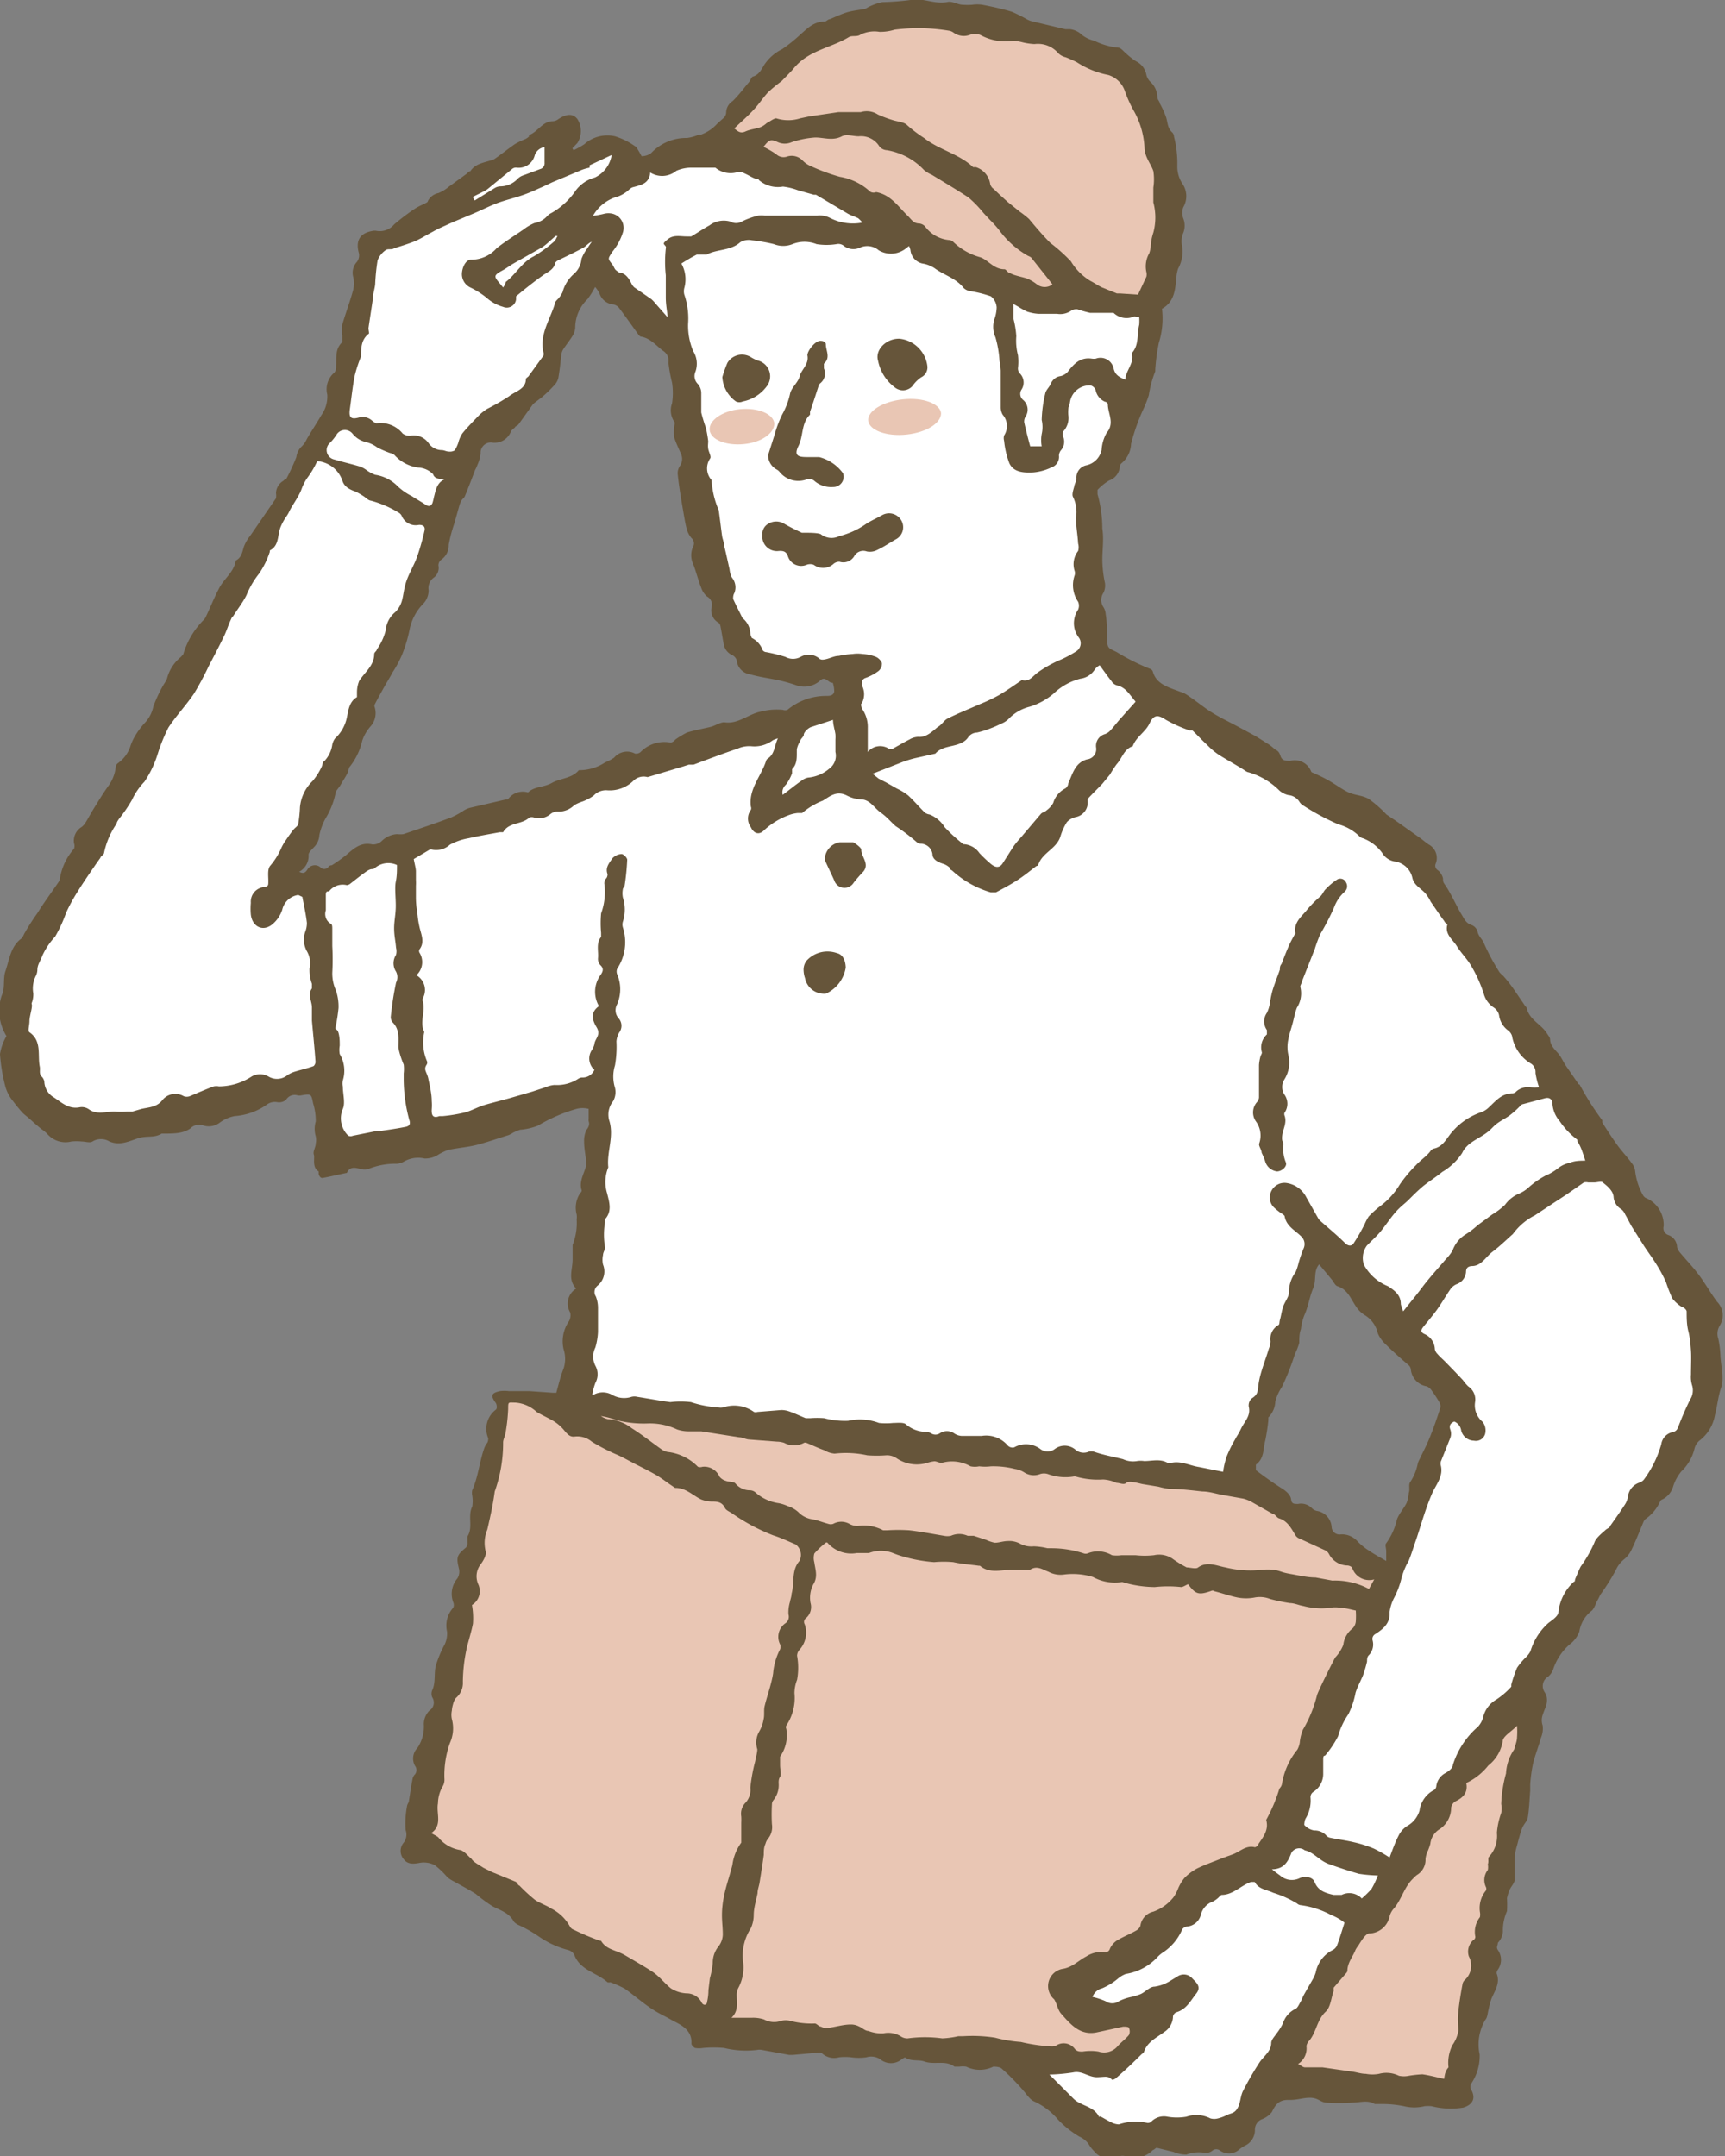 <svg xmlns="http://www.w3.org/2000/svg" viewBox="0 0 72 90"><rect x="0" y="0" width="72" height="90" fill="#808080" stroke="none"/><defs><style>.cls-1{fill:#66553a;}.cls-2{fill:#fff;}.cls-3{fill:#e9c6b4;}</style></defs><g id="レイヤー_2" data-name="レイヤー 2"><g id="レイヤー_1-2" data-name="レイヤー 1"><path class="cls-1" d="M71.81,56.59a4.18,4.18,0,0,0-.09-.71.64.64,0,0,1,.06-.54.81.81,0,0,0-.11-1c-.27-.36-.49-.76-.76-1.12s-.51-.6-.76-.9a.63.63,0,0,1-.15-.26.55.55,0,0,0-.35-.5.3.3,0,0,1-.21-.37A1.22,1.22,0,0,0,68.68,50a.32.32,0,0,1-.11-.12,2.67,2.67,0,0,1-.32-1,.65.65,0,0,0-.13-.31c-.18-.25-.39-.47-.57-.71s-.45-.65-.67-1a.32.32,0,0,1,0-.09,11.83,11.83,0,0,1-.95-1.5s-.06,0-.08-.07l-.49-.71c-.11-.16-.18-.34-.3-.49s-.35-.33-.36-.61c0-.08-.08-.17-.13-.25-.24-.39-.75-.57-.85-1.08,0,0-.07-.07-.09-.11l-.47-.69a5.45,5.45,0,0,0-.37-.47c-.07-.09-.18-.15-.23-.25a8.86,8.86,0,0,1-.61-1.14c-.05-.17-.24-.3-.28-.52a.41.41,0,0,0-.26-.27c-.24-.08-.31-.29-.42-.46s-.34-.66-.54-1-.22-.27-.22-.48a.61.61,0,0,0-.21-.34.22.22,0,0,1-.09-.29.64.64,0,0,0-.3-.79c-.12-.08-.22-.17-.33-.25l-1-.71L57.87,34a5,5,0,0,0-.74-.65c-.25-.15-.59-.15-.86-.28s-.56-.35-.85-.51-.32-.16-.48-.24-.19-.06-.22-.13a.73.73,0,0,0-.86-.43c-.21,0-.35,0-.42-.22s-.16-.2-.26-.29a2,2,0,0,0-.23-.18l-.54-.34-.76-.41-.44-.23a8.13,8.13,0,0,1-.71-.4c-.33-.22-.64-.48-1-.71a.94.94,0,0,0-.23-.1c-.46-.18-1-.3-1.15-.84a.19.19,0,0,0-.09-.11,9,9,0,0,1-1.42-.71c-.32-.16-.39-.14-.4-.51s0-.72-.06-1.08a.62.62,0,0,0-.09-.28.54.54,0,0,1,0-.61.7.7,0,0,0,.06-.4,5,5,0,0,1-.11-.95c0-.45.07-.88,0-1.33a5.31,5.31,0,0,0-.2-1.43c0-.06,0-.15,0-.18a2.22,2.22,0,0,1,.48-.39.67.67,0,0,0,.45-.57.2.2,0,0,1,.07-.15,1.11,1.11,0,0,0,.4-.81A8.49,8.49,0,0,1,47.76,17a5.1,5.1,0,0,0,.19-.5,4.58,4.58,0,0,1,.27-1s0,0,0-.08a8.23,8.23,0,0,1,.15-1.11,3.42,3.42,0,0,0,.13-1.42c.52-.29.55-.79.6-1.29a1.59,1.59,0,0,1,.07-.38,1.47,1.47,0,0,0,.16-1,.89.89,0,0,1,.06-.5.83.83,0,0,0,0-.6.65.65,0,0,1,0-.47.92.92,0,0,0-.05-1,1.31,1.31,0,0,1-.2-.72A4.48,4.48,0,0,0,49,5.7a.25.25,0,0,0-.08-.18c-.18-.16-.18-.38-.24-.6a3.56,3.56,0,0,0-.27-.6c0-.08-.1-.16-.1-.25A.91.91,0,0,0,48,3.4a.61.61,0,0,1-.15-.27.78.78,0,0,0-.43-.57A3.12,3.12,0,0,1,47,2.23c-.11-.09-.22-.24-.33-.24a2.93,2.93,0,0,1-1-.29,1.3,1.3,0,0,1-.6-.32.89.89,0,0,0-.4-.16l-.2,0L43.16.91a1,1,0,0,1-.29-.1,6.36,6.36,0,0,0-.64-.32C41.83.37,41.42.28,41,.2a1.48,1.48,0,0,0-.42,0,2.6,2.6,0,0,1-.39,0c-.21,0-.42-.15-.62-.12C39,.2,38.53-.11,38,0a11.09,11.09,0,0,1-1.17.09,2.35,2.35,0,0,0-.61.22.6.6,0,0,1-.11.06c-.25.05-.5.07-.74.14s-.49.19-.73.29c-.08,0-.15.1-.22.1-.46,0-.72.29-1,.53a6.53,6.53,0,0,1-.77.62,1.91,1.91,0,0,0-.74.64c-.12.19-.21.41-.46.5-.08,0-.12.15-.18.23-.23.27-.44.56-.69.8a.58.58,0,0,0-.27.49.36.36,0,0,1-.08.19l-.29.26a1.68,1.68,0,0,1-.68.46s-.06,0-.09,0a1.81,1.81,0,0,1-.49.14,2,2,0,0,0-1.51.64.69.69,0,0,1-.39.12s-.08-.15-.13-.23-.08-.16-.15-.19a2.92,2.92,0,0,0-.83-.41,1.44,1.44,0,0,0-1.28.33,3.25,3.25,0,0,1-.45.25l-.05-.08.21-.22a.94.94,0,0,0,0-1c-.18-.23-.44-.23-.79,0a.41.41,0,0,1-.23.09c-.44,0-.62.44-1,.58,0,0,0,0,0,.06a.71.71,0,0,1-.14.1,3.55,3.55,0,0,0-.44.21c-.29.2-.56.42-.85.62a.56.56,0,0,1-.18.07c-.31.1-.64.14-.84.45,0,0-.08,0-.12.08l-.77.56a1.68,1.68,0,0,1-.44.27.63.63,0,0,0-.44.33c0,.06-.11.09-.17.13a2.58,2.58,0,0,0-.37.19,9.05,9.05,0,0,0-.87.66.78.78,0,0,1-.77.26h-.07c-.58.08-.78.4-.63.94a.45.45,0,0,1-.08.36.67.67,0,0,0-.16.62,1.18,1.18,0,0,1,0,.56c-.13.48-.31.95-.45,1.43a1.83,1.83,0,0,0,0,.46c0,.09,0,.23,0,.28-.31.28-.24.64-.26,1a.39.39,0,0,1-.07.27.91.91,0,0,0-.3.92,1.33,1.33,0,0,1-.24.85c-.19.33-.4.64-.61,1a1,1,0,0,1-.2.3.74.74,0,0,0-.24.46,8.65,8.65,0,0,1-.43.93s-.07,0-.11.06a.62.62,0,0,0-.31.51.72.72,0,0,1,0,.22l-1.08,1.57a1.7,1.7,0,0,0-.26.45c-.07.23-.1.46-.34.58-.07.47-.47.74-.68,1.13s-.37.8-.56,1.2a.57.57,0,0,1-.08.13,3.36,3.36,0,0,0-.87,1.45s-.08.1-.13.14a1.7,1.7,0,0,0-.55.88,1.34,1.34,0,0,1-.13.23,6,6,0,0,0-.44.93,1.4,1.4,0,0,1-.36.69,3.19,3.19,0,0,0-.43.59,2.21,2.21,0,0,0-.18.42,1.41,1.41,0,0,1-.51.67.22.22,0,0,0-.09.17,1.65,1.65,0,0,1-.33.81c-.2.28-.38.58-.56.87s-.24.42-.37.63a.69.69,0,0,1-.16.18.67.67,0,0,0-.32.68.34.34,0,0,1,0,.23,2.46,2.46,0,0,0-.59,1.25.33.33,0,0,1-.07.16c-.29.43-.6.84-.87,1.28A9.06,9.06,0,0,0,1,39a.54.54,0,0,1-.11.18c-.46.34-.5.9-.67,1.38-.1.32,0,.69-.15,1a2,2,0,0,0,.2,1.69A2.17,2.17,0,0,0,0,44a7.23,7.23,0,0,0,.23,1.38,1.64,1.64,0,0,0,.31.58,6.12,6.12,0,0,0,.4.49c.09.09.19.16.28.24s.34.31.52.45a1.59,1.59,0,0,1,.24.2,1,1,0,0,0,1,.31,2.1,2.1,0,0,1,.43,0c.15,0,.34.07.45,0a.68.68,0,0,1,.71,0c.43.18.79,0,1.18-.13s.67,0,1-.2c0,0,.08,0,.12,0,.37,0,.77,0,1.07-.21a.51.51,0,0,1,.54-.13.76.76,0,0,0,.71-.13,1.53,1.53,0,0,1,.6-.26,2.65,2.65,0,0,0,1.32-.46.57.57,0,0,1,.47-.12.45.45,0,0,0,.36-.1.42.42,0,0,1,.5-.18s.07,0,.1,0c.46-.08.45-.07.53.33a2.48,2.48,0,0,1,.11.75,1.12,1.12,0,0,0,0,.63.71.71,0,0,1,0,.29c0,.16-.13.34-.08.47s-.09.53.2.7c0,0,0,.06,0,.09s.05.21.18.18c.33-.06.65-.14,1-.21l0,0c.13-.29.36-.21.59-.16a.51.51,0,0,0,.3,0,3,3,0,0,1,1.18-.22.7.7,0,0,0,.29-.08,1.19,1.19,0,0,1,.88-.14,1,1,0,0,0,.59-.17,2.17,2.17,0,0,1,.41-.19c.38-.08.78-.11,1.15-.2s.92-.28,1.37-.42a1.62,1.62,0,0,0,.18-.1,2.52,2.52,0,0,1,.29-.12,2.58,2.58,0,0,0,.74-.17,6.77,6.77,0,0,1,1.61-.7,1,1,0,0,1,.51,0s0,.26,0,.41a.34.34,0,0,0,0,.1c.05.15,0,.25-.1.38a1.08,1.08,0,0,0-.09.48c0,.3.07.59.09.88s-.34.73-.19,1.15c0,0,0,.07-.06.11a1.1,1.1,0,0,0-.15.9.67.67,0,0,1,0,.2,2.48,2.48,0,0,1-.17,1.07s0,.08,0,.12,0,.33,0,.49c0,.42-.21.84.15,1.21a.73.73,0,0,0-.25,1,.52.52,0,0,1-.05.36,1.48,1.48,0,0,0-.23,1.16,1.31,1.31,0,0,1,0,.83c-.12.29-.19.6-.3,1h-.13l-1-.07-.85,0a1.53,1.53,0,0,0-.37,0c-.37.08-.4.19-.18.49.05.07.07.25,0,.29a1,1,0,0,0-.31,1.19s0,.14-.05.2-.09.14-.12.22c-.2.57-.25,1.19-.5,1.75a.54.54,0,0,0,0,.22,1.39,1.39,0,0,1,0,.46c-.2.4.05.86-.2,1.25,0,0,0,.16,0,.24a.3.3,0,0,1-.06.22c-.39.32-.41.4-.29.9a.53.53,0,0,1-.07.39,1,1,0,0,0-.17,1,.28.28,0,0,1,0,.22,1.11,1.11,0,0,0-.26,1,1.06,1.06,0,0,1-.15.63,5,5,0,0,0-.31.76c-.1.34,0,.72-.16,1.06a.38.38,0,0,0,0,.29.4.4,0,0,1-.12.56.81.81,0,0,0-.23.56,1.58,1.58,0,0,1-.27,1,.63.63,0,0,0-.1.74.29.29,0,0,1,0,.36.35.35,0,0,0-.1.19c-.06.3-.1.6-.15.9,0,.08-.07.15-.08.23a3.86,3.86,0,0,0-.06,1,.56.56,0,0,1-.08.53.53.53,0,0,0,0,.69c.16.21.38.21.68.15a1,1,0,0,1,.62.1,3.62,3.62,0,0,1,.53.51,1.53,1.53,0,0,0,.27.17c.3.17.61.33.91.52a6.45,6.45,0,0,0,.69.51c.34.18.71.28.9.65a.6.6,0,0,0,.2.14,5.57,5.57,0,0,1,.83.47,3.83,3.83,0,0,0,1.23.57.41.41,0,0,1,.26.2c.24.65.94.74,1.39,1.15a.42.42,0,0,0,.12,0,4.41,4.41,0,0,1,.59.26c.37.26.71.56,1.08.81s.57.32.86.49.89.36.85,1c0,.06.09.15.15.18a1,1,0,0,0,.34,0,5,5,0,0,1,.87,0,3.89,3.89,0,0,0,1.4.08.47.47,0,0,1,.17,0l1.15.21h.15l1.12-.1a.22.22,0,0,1,.13.06.75.75,0,0,0,.68.14,2.24,2.24,0,0,1,.51,0,2.23,2.23,0,0,0,.63,0,.69.69,0,0,1,.58.08.7.7,0,0,0,.9,0s.12-.08.14-.07c.25.17.55.08.79.16.42.16.89-.07,1.27.22,0,0,.13,0,.2,0a1,1,0,0,1,.29,0,1.28,1.28,0,0,0,1.13,0c.07,0,.27,0,.36.09a8.87,8.87,0,0,1,.69.68c.08.08.15.17.23.26s.25.35.42.42a2.82,2.82,0,0,1,1,.76,4.09,4.09,0,0,0,.89.71.93.93,0,0,1,.4.33,1.28,1.28,0,0,0,.2.26.82.82,0,0,0,1,.25.58.58,0,0,1,.41,0,1.06,1.06,0,0,0,1.06-.28c.05,0,.12-.1.17-.09l.69.17a1.37,1.37,0,0,0,.54.11,1.47,1.47,0,0,1,.78-.07.43.43,0,0,0,.3-.09.25.25,0,0,1,.33,0,.65.65,0,0,0,.73,0,1.79,1.79,0,0,1,.28-.2.72.72,0,0,0,.44-.67.46.46,0,0,1,.28-.44.94.94,0,0,0,.43-.31c.15-.32.31-.51.69-.5s.62-.1.93-.09.41.18.62.2a8.52,8.52,0,0,0,1.13,0c.31,0,.62-.12.92.06.08,0,.21,0,.31,0a4.53,4.53,0,0,1,.91.09,1.79,1.79,0,0,0,.86,0,1.5,1.5,0,0,1,.29,0,3.25,3.25,0,0,0,1.32.06c.41-.12.54-.4.33-.76a.26.26,0,0,1,0-.23,2.06,2.06,0,0,0,.36-1.23A2,2,0,0,1,62,84.31c.09-.1.09-.28.13-.42a3.31,3.31,0,0,1,.12-.45c.14-.34.38-.66.22-1.06a.25.25,0,0,1,.05-.16.71.71,0,0,0,0-.82c-.08-.12,0-.19,0-.3a.77.77,0,0,0,.21-.46,2,2,0,0,1,.17-.86,4.73,4.73,0,0,0,0-.54,1.77,1.77,0,0,1,.12-.37c.06-.13.19-.26.2-.39,0-.3,0-.6,0-.9a2.17,2.17,0,0,1,.1-.54c.06-.23.12-.47.2-.69s.22-.31.25-.48c.06-.37.07-.74.1-1.12,0-.08,0-.18,0-.26a6.22,6.22,0,0,1,.12-.88c.09-.36.23-.71.33-1.07a1,1,0,0,0,.07-.51.66.66,0,0,1,0-.44c.09-.3.3-.58.09-.94a.46.46,0,0,1,.15-.67.7.7,0,0,0,.21-.33,2.37,2.37,0,0,1,.67-1,1.19,1.19,0,0,0,.41-.54,1.37,1.37,0,0,1,.49-.85c.13-.09.18-.3.27-.46s.08-.17.13-.25a9,9,0,0,0,.63-1,1.2,1.2,0,0,1,.35-.46,1.11,1.11,0,0,0,.31-.4c.19-.39.34-.79.51-1.19l.06-.08a1.8,1.8,0,0,0,.63-.76.16.16,0,0,1,.09-.07.87.87,0,0,0,.44-.52,1.86,1.86,0,0,1,.35-.65,1.93,1.93,0,0,0,.54-.92.65.65,0,0,1,.21-.36,1.7,1.7,0,0,0,.65-1.07c.1-.37.13-.77.26-1.15S71.83,57,71.81,56.59ZM34.47,29.05a2.51,2.51,0,0,0-1.6.58.28.28,0,0,1-.2,0,2.71,2.71,0,0,0-.94.08c-.51.11-.93.53-1.5.44-.17,0-.37.14-.56.19s-.68.14-1,.24a4.09,4.09,0,0,0-.48.29A.35.35,0,0,1,28,31a1.39,1.39,0,0,0-1.27.4.3.3,0,0,1-.22.06.71.71,0,0,0-.88.17,2.28,2.28,0,0,1-.38.2,1.93,1.93,0,0,1-1.09.32c-.29.35-.76.33-1.12.53s-.73.14-1,.4a.76.76,0,0,0-.84.29s0,0-.07,0l-1.51.35a.93.93,0,0,0-.27.12,3.63,3.63,0,0,1-.51.28c-.66.25-1.33.47-2,.7a1.17,1.17,0,0,1-.27,0,1,1,0,0,0-.64.29.52.52,0,0,1-.39.14c-.49-.11-.78.18-1.1.45a6.27,6.27,0,0,1-.59.42s-.12,0-.15.08a.22.22,0,0,1-.33,0,.36.36,0,0,0-.54.1c-.08.12-.16.19-.34.09a.75.75,0,0,0,.39-.71c0-.1.13-.21.21-.3a.77.77,0,0,0,.24-.52,2.54,2.54,0,0,1,.25-.68A3.33,3.33,0,0,0,14,33.14c0-.13.15-.25.22-.38s.19-.3.27-.46.05-.24.13-.32a2.72,2.72,0,0,0,.5-1.06,1.75,1.75,0,0,1,.33-.58.83.83,0,0,0,.19-.82.14.14,0,0,1,0-.11c.11-.22.23-.43.35-.65s.28-.47.4-.7a4.56,4.56,0,0,0,.4-.75,5.92,5.92,0,0,0,.3-1,2.12,2.12,0,0,1,.57-1.1.81.81,0,0,0,.23-.57.54.54,0,0,1,.22-.53.51.51,0,0,0,.19-.51.3.3,0,0,1,.11-.23.73.73,0,0,0,.32-.63,6,6,0,0,1,.23-.88c.08-.27.15-.54.23-.81a.93.93,0,0,1,.1-.2s.09-.08.11-.13c.15-.36.29-.73.43-1.1a1.47,1.47,0,0,0,.1-.22,1.57,1.57,0,0,0,.13-.47.43.43,0,0,1,.45-.46.73.73,0,0,0,.82-.47.58.58,0,0,1,.16-.15c0-.05.11-.08.15-.13l.58-.81a.58.58,0,0,1,.14-.13c.11-.09.23-.17.33-.26a4.93,4.93,0,0,0,.4-.39.74.74,0,0,0,.21-.33c.06-.32.09-.64.13-1a.58.58,0,0,1,.08-.22c.13-.2.28-.38.4-.58a.75.75,0,0,0,.1-.32,1.65,1.65,0,0,1,.51-1.19,3.53,3.53,0,0,0,.32-.51,1.35,1.35,0,0,1,.18.26.67.67,0,0,0,.59.47.42.42,0,0,1,.25.17c.27.36.53.73.79,1.09a.23.23,0,0,0,.09.08c.4.06.64.37.93.59a.49.49,0,0,1,.23.5,6.32,6.32,0,0,0,.15.83,2.82,2.82,0,0,1,0,.87.85.85,0,0,0,.09.76c.05.05,0,.15,0,.22a2.12,2.12,0,0,0,0,.44c.08.24.19.47.29.7a.51.51,0,0,1-.05.49.54.54,0,0,0-.09.37c.05.48.13.95.21,1.42.05.28.09.56.16.83a1,1,0,0,0,.2.39.29.29,0,0,1,.07.36.86.86,0,0,0,0,.72c.13.33.21.68.34,1a.82.82,0,0,0,.24.36.39.39,0,0,1,.19.46A.59.59,0,0,0,30,26a.27.27,0,0,1,.07.13c.05.25.09.51.14.77a.61.61,0,0,0,.36.45.37.37,0,0,1,.18.21.65.65,0,0,0,.56.59c.38.11.77.16,1.16.24a6.41,6.41,0,0,1,.75.21,1,1,0,0,0,1-.18c.24-.24.35.11.54.08a1.19,1.19,0,0,1,.06.37C34.78,29.05,34.62,29.05,34.47,29.05ZM60.13,58.73c-.13.41-.27.82-.43,1.22s-.29.63-.44.95a1,1,0,0,0-.08.18,2.16,2.16,0,0,1-.32.79c-.08.11,0,.3-.06.45a1.43,1.43,0,0,1-.09.42c-.12.24-.31.44-.4.68a2.75,2.75,0,0,1-.45,1c-.06.06,0,.22,0,.33v.41c-.3-.17-.53-.3-.75-.45a2.6,2.6,0,0,1-.45-.37.87.87,0,0,0-.69-.29.33.33,0,0,1-.39-.32.73.73,0,0,0-.62-.66.44.44,0,0,1-.19-.1.63.63,0,0,0-.59-.19c-.17,0-.27,0-.29-.19s-.22-.36-.42-.48c-.36-.23-.71-.48-1.05-.74,0,0,0-.19,0-.23.36-.26.3-.68.39-1a8.1,8.1,0,0,0,.13-.86s0-.09,0-.11a1,1,0,0,0,.29-.67,2.1,2.1,0,0,1,.28-.61,10.83,10.83,0,0,0,.54-1.37,2.58,2.58,0,0,0,.18-.46c0-.19,0-.39.07-.58a2.26,2.26,0,0,1,.14-.57c.17-.37.22-.78.37-1.13s0-.71.25-1l.54.65c.07.09.13.23.22.26.43.13.56.53.78.85a1.17,1.17,0,0,0,.35.35,1.19,1.19,0,0,1,.56.77,1.31,1.31,0,0,0,.31.44c.31.31.64.6,1,.91a.29.29,0,0,1,.07.18.79.79,0,0,0,.66.68.45.45,0,0,1,.21.18,5.14,5.14,0,0,1,.32.49A.39.39,0,0,1,60.13,58.73Z"/><path class="cls-2" d="M17.38,40.71a.74.74,0,0,0,.13-.94.15.15,0,0,1,0-.14c.23-.3.07-.62,0-.93s-.07-.44-.1-.65a3.66,3.66,0,0,1-.05-.57c0-.17,0-.33,0-.5a2.08,2.08,0,0,0,0-.25c0-.12,0-.24,0-.36s-.06-.33-.09-.51l.66-.39a.18.18,0,0,1,.12,0,.85.85,0,0,0,.73-.21,2.55,2.55,0,0,1,.79-.27c.43-.1.86-.17,1.29-.25,0,0,.12,0,.14,0,.24-.43.78-.31,1.09-.61a.29.29,0,0,1,.21,0,.74.74,0,0,0,.68-.15.45.45,0,0,1,.29-.1.93.93,0,0,0,.7-.27,1.75,1.75,0,0,1,.34-.15,1.92,1.92,0,0,0,.47-.25.7.7,0,0,1,.56-.22,1.41,1.41,0,0,0,1.09-.39.61.61,0,0,1,.6-.16h0L28.5,32l.25-.08c.07,0,.14,0,.2,0,.61-.23,1.22-.46,1.84-.67a1.19,1.19,0,0,1,.56-.1,1.28,1.28,0,0,0,.91-.25,1.94,1.94,0,0,1,.21-.08c-.15.31-.13.66-.43.85a.16.16,0,0,0-.06.08c-.2.64-.74,1.18-.64,1.92a.17.17,0,0,1,0,.14.6.6,0,0,0,0,.72c.12.27.35.34.55.13A3.08,3.08,0,0,1,33,34a1.5,1.5,0,0,1,.29-.06c.07,0,.16,0,.19,0a3,3,0,0,1,.87-.52c.29-.18.57-.43,1-.21a1.43,1.43,0,0,0,.58.16c.38,0,.56.36.83.55s.42.39.63.57a8,8,0,0,1,.87.66.29.29,0,0,0,.18.07.5.5,0,0,1,.48.43c0,.24.25.35.48.42a.76.76,0,0,1,.25.16s0,.08.08.1a4.09,4.09,0,0,0,1.62.92c.07,0,.16,0,.22,0,.32-.17.64-.34.94-.54s.5-.37.75-.56c0,0,.07,0,.08-.06.17-.5.76-.66.92-1.17a2.5,2.5,0,0,1,.27-.6.72.72,0,0,1,.36-.21.62.62,0,0,0,.51-.67s0-.08,0-.09c.2-.22.41-.42.61-.63l.32-.39a4.55,4.55,0,0,1,.28-.43c.23-.25.3-.63.67-.75h0c.14-.39.53-.59.7-.95s.34-.38.67-.16a5.6,5.6,0,0,0,1,.45s.1,0,.12,0c.21.2.41.42.63.62a2.88,2.88,0,0,0,.46.39c.33.21.68.4,1,.6.09.05.17.13.26.14a3,3,0,0,1,1.28.76.87.87,0,0,0,.37.19.61.61,0,0,1,.48.3.49.49,0,0,0,.17.15,10,10,0,0,0,1.44.77,2,2,0,0,1,.89.51.27.27,0,0,0,.13.07,1.75,1.75,0,0,1,.87.7.75.75,0,0,0,.45.27.88.88,0,0,1,.75.68c.07.34.41.46.59.71s.13.23.21.34.35.52.54.77c0,.05.13.11.12.14-.11.41.23.62.4.9s.45.55.62.86a5.63,5.63,0,0,1,.5,1.12,1,1,0,0,0,.42.58.52.52,0,0,1,.22.32.94.94,0,0,0,.37.63.46.46,0,0,1,.17.23,1.67,1.67,0,0,0,.81,1.17.43.43,0,0,1,.17.38,3.28,3.28,0,0,0,.15.6,2.12,2.12,0,0,1-.37,0,.73.73,0,0,0-.58.17.22.22,0,0,1-.15.08c-.46,0-.7.31-1,.59a.91.91,0,0,1-.29.19,2.76,2.76,0,0,0-1.23.82c-.23.25-.38.64-.79.71a.28.28,0,0,0-.13.11c-.17.22-.42.38-.59.57a5.73,5.73,0,0,0-.68.81,3.17,3.17,0,0,1-.81.9,4.06,4.06,0,0,0-.49.44,2,2,0,0,0-.17.32,7.9,7.9,0,0,1-.46.8c-.08.12-.21.13-.35,0-.31-.31-.66-.6-1-.9a1.14,1.14,0,0,1-.11-.11l-.52-.92a1.1,1.1,0,0,0-.85-.59.61.61,0,0,0-.61.35.58.58,0,0,0,.11.67,2.81,2.81,0,0,0,.31.25s.13.07.14.12c.07.42.44.59.7.85a.44.44,0,0,1,.08.52,5.84,5.84,0,0,0-.2.59,2.29,2.29,0,0,1-.12.37,1.4,1.4,0,0,0-.28.85c0,.19-.17.38-.24.59s-.08.35-.13.53,0,.21-.1.26a.67.67,0,0,0-.3.66.87.87,0,0,1-.07.31c-.13.44-.31.87-.4,1.31s0,.57-.32.77a.4.4,0,0,0-.12.33c.1.39-.17.62-.31.91s-.18.31-.26.47a5.19,5.19,0,0,0-.35.71,3.55,3.55,0,0,0-.15.64l-1-.2c-.41-.06-.79-.29-1.22-.16h-.07c-.32-.2-.66-.09-1-.09a1,1,0,0,0-.3,0,1,1,0,0,1-.59-.08c-.4-.1-.81-.17-1.21-.31a.45.45,0,0,0-.22,0,.53.53,0,0,1-.57-.1.69.69,0,0,0-.86,0,.5.5,0,0,1-.57,0,1,1,0,0,0-1.11-.08.28.28,0,0,1-.26-.07,1.18,1.18,0,0,0-1.09-.41c-.28,0-.56,0-.85,0a.61.61,0,0,1-.31-.11.53.53,0,0,0-.59,0,.33.33,0,0,1-.37,0,.51.51,0,0,0-.21-.06,1.28,1.28,0,0,1-.82-.3c-.1-.11-.37-.07-.56-.07a2.81,2.81,0,0,1-.58,0,2.26,2.26,0,0,0-1.29-.09,3.36,3.36,0,0,1-1-.11,3.75,3.75,0,0,0-.58,0c-.06,0-.13,0-.19,0-.23-.09-.45-.2-.68-.28a1,1,0,0,0-.34-.06l-1,.08a.23.23,0,0,1-.14,0,1.42,1.42,0,0,0-1.28-.19.56.56,0,0,1-.22,0,4.43,4.43,0,0,1-1.13-.22,3.51,3.51,0,0,0-.86,0c-.46-.06-.92-.15-1.38-.22a.49.49,0,0,0-.24,0,1,1,0,0,1-.82-.09.79.79,0,0,0-.76,0l-.06,0a2.72,2.72,0,0,1,.13-.49.74.74,0,0,0,0-.72.85.85,0,0,1,0-.76,2.76,2.76,0,0,0,.11-.65c0-.32,0-.64,0-1a1.32,1.32,0,0,0-.09-.48.34.34,0,0,1,.07-.45.76.76,0,0,0,.23-.88.92.92,0,0,1,0-.4c0-.12.11-.25.08-.35a3.11,3.11,0,0,1,0-1s0-.11,0-.14c.31-.34.18-.72.09-1.09a1.6,1.6,0,0,1,.05-1.08.08.08,0,0,0,0,0c-.07-.64.24-1.26.05-1.92a.89.89,0,0,1,.15-.84.77.77,0,0,0,.08-.56,1.58,1.58,0,0,1,0-.94,4.49,4.49,0,0,0,.06-1,.89.89,0,0,1,.11-.36.47.47,0,0,0,0-.58.51.51,0,0,1-.08-.61,1.59,1.59,0,0,0,0-1.25.32.32,0,0,1,0-.23A2,2,0,0,0,26,38.72a.43.43,0,0,1,0-.25,1.64,1.64,0,0,0,0-1,.9.9,0,0,1,0-.36c0-.05.07-.08.07-.13a9.81,9.81,0,0,0,.11-1.09c0-.08-.15-.24-.24-.24a.57.57,0,0,0-.38.18c-.12.19-.31.38-.2.66,0,0,0,.12-.06.18s-.09.18-.07.25a2.61,2.61,0,0,1-.14,1.21,4.39,4.39,0,0,0,0,.81c0,.06,0,.13,0,.17-.22.27-.1.59-.13.89a.38.38,0,0,0,.1.29c.16.15.1.28,0,.42A1.19,1.19,0,0,0,25,42c-.35.25-.3.55-.1.88s-.07.47-.09.71a.8.8,0,0,1-.11.25.63.63,0,0,0,.11.82.53.53,0,0,1-.48.32.3.3,0,0,0-.19.05,1.63,1.63,0,0,1-1,.26,1.26,1.26,0,0,0-.38.1l-.55.18-.93.27c-.32.09-.65.17-1,.27s-.58.25-.88.33a6.64,6.64,0,0,1-.91.15c-.05,0-.11,0-.15,0-.29.11-.33-.06-.32-.28a2.08,2.08,0,0,0,0-.35c0-.31-.08-.62-.14-.92s-.22-.38-.07-.6a.17.17,0,0,0,0-.17,2,2,0,0,1-.1-1.19s0,0,0,0c-.21-.41.06-.85-.06-1.27a.22.22,0,0,1,0-.14A.71.71,0,0,0,17.38,40.71Z"/><path class="cls-3" d="M34.48,64.39s0,0,.05,0a1.31,1.31,0,0,0,1.23.44h.32c.06,0,.14,0,.19,0a1.38,1.38,0,0,1,1,0,3.81,3.81,0,0,0,.44.15,6.38,6.38,0,0,0,1.28.23,4.28,4.28,0,0,1,.8,0c.35.08.71.1,1.06.15h.05c.41.34.88.17,1.33.17.09,0,.18,0,.27,0s.37,0,.49,0c.3-.2.54,0,.77.08a1.07,1.07,0,0,0,.63.12,2.88,2.88,0,0,1,1.23.1,1.9,1.9,0,0,0,1.22.21,0,0,0,0,1,0,0,4.82,4.82,0,0,0,1.36.21,5.07,5.07,0,0,1,1.1,0c.08,0,.19-.08.29-.12.31.42.44.46.94.29,0,0,.1-.05.14,0,.33.08.65.2,1,.27a1.94,1.94,0,0,0,.68,0,1.17,1.17,0,0,1,.67.06,8,8,0,0,0,.82.17c.19,0,.37.09.56.12a2.9,2.9,0,0,0,1.1.08,1.18,1.18,0,0,1,.46,0c.21,0,.42.07.63.11a3.42,3.42,0,0,1,0,.46.46.46,0,0,1-.15.3,1,1,0,0,0-.37.67,1.63,1.63,0,0,1-.33.52c-.07.1-.75,1.47-.77,1.59a5.33,5.33,0,0,1-.59,1.44,1.94,1.94,0,0,0-.13.54.91.91,0,0,1-.1.29,3,3,0,0,0-.64,1.42.35.35,0,0,1-.05.13s0,0-.06.08a6.76,6.76,0,0,1-.55,1.3c.12.42-.13.72-.32,1,0,.06-.12.15-.16.14-.37-.09-.62.19-.92.3l-.39.14c-.37.15-.75.28-1.1.45a2.21,2.21,0,0,0-.52.39,1.82,1.82,0,0,0-.26.43,1.72,1.72,0,0,1-.2.38,1.89,1.89,0,0,1-.84.6.7.7,0,0,0-.54.59.38.38,0,0,1-.18.2c-.26.15-.55.26-.81.42a.83.83,0,0,0-.28.33.21.21,0,0,1-.26.15,1.13,1.13,0,0,0-.73.18c-.33.17-.58.46-1,.52A.73.73,0,0,0,44,83.46c.12.19.15.45.3.61.4.45.8.93,1.52.76l1.06-.23c.08,0,.22,0,.24.05a.35.35,0,0,1,0,.3c-.15.18-.35.32-.5.5a.74.74,0,0,1-.77.19,2.1,2.1,0,0,0-.66,0c-.14,0-.22,0-.32-.1a.58.58,0,0,0-.82-.13.78.78,0,0,1-.31,0l-.07,0a7.11,7.11,0,0,1-1.06-.17,5.8,5.8,0,0,1-1.08-.18A6.18,6.18,0,0,0,40.2,85c-.07,0-.13,0-.2,0a3.85,3.85,0,0,1-.67.09,5.34,5.34,0,0,0-1.44,0,.48.48,0,0,1-.3-.09,1,1,0,0,0-.72-.12,1.5,1.5,0,0,1-.62-.1c-.14,0-.27-.14-.4-.19a.71.71,0,0,0-.34-.08c-.33,0-.65.11-1,.15a.45.45,0,0,1-.24-.06c-.1,0-.19-.15-.28-.13a3.53,3.53,0,0,1-1-.11.75.75,0,0,0-.39,0,.88.88,0,0,1-.71-.06,1.44,1.44,0,0,0-.5-.07h-.86c.3-.28.22-.61.22-.93a.63.63,0,0,1,.08-.34,1.81,1.81,0,0,0,.18-1.12,2.1,2.1,0,0,1,.33-1.35,1.34,1.34,0,0,0,.12-.54c0-.31.1-.61.16-.92,0-.16.07-.32.09-.48.06-.37.12-.75.17-1.12,0-.16,0-.31.07-.46a.57.57,0,0,1,.11-.22.76.76,0,0,0,.16-.6,7.49,7.49,0,0,1,0-.82.28.28,0,0,1,.06-.18,1,1,0,0,0,.22-.72c0-.08,0-.17.06-.26s0-.32,0-.48,0-.27,0-.36a1.55,1.55,0,0,0,.26-1.16.16.16,0,0,1,0-.14,2.06,2.06,0,0,0,.34-1.35,1.59,1.59,0,0,1,.11-.56,2.8,2.8,0,0,0,0-1,.37.37,0,0,1,.1-.25,1.07,1.07,0,0,0,.22-1.06.2.2,0,0,1,.06-.27.61.61,0,0,0,.18-.63,1.22,1.22,0,0,1,.11-.76c.21-.33.09-.62.05-.93a.67.67,0,0,1,0-.37A3.51,3.51,0,0,1,34.48,64.39Z"/><path class="cls-3" d="M19.7,67a.68.68,0,0,0,.26-.87.82.82,0,0,1,.08-.8c.13-.16.28-.43.23-.58a1.45,1.45,0,0,1,.07-.9c.12-.52.23-1,.31-1.59A6,6,0,0,0,21,60.21c0-.12.08-.25.1-.39a7.46,7.46,0,0,0,.11-1c0-.32,0-.27.29-.27a1.45,1.45,0,0,1,.9.39c.23.14.49.25.72.39a1.75,1.75,0,0,1,.43.38c.12.14.23.28.42.26a.94.94,0,0,1,.73.21,8,8,0,0,0,1.09.56c.22.1.43.22.64.33s.6.3.9.47.5.34.76.51c0,0,.07.06.1.06.44,0,.72.31,1.07.48a1.27,1.27,0,0,0,.43.09c.23,0,.44,0,.57.27.05.1.19.15.29.22a8.14,8.14,0,0,0,1.72.92c.32.1.63.25.94.38a.55.55,0,0,1,.16.69c-.35.4-.2.91-.33,1.37,0,.11-.05.23-.07.35a1.51,1.51,0,0,0-.06.51.33.33,0,0,1-.14.38.69.69,0,0,0-.21.87.31.31,0,0,1,0,.21,2.63,2.63,0,0,0-.29,1c-.07.46-.24.9-.35,1.35-.05.18,0,.39-.05.58a1.5,1.5,0,0,1-.18.5.91.91,0,0,0-.08.74c0,.15-.06.34-.09.51a7,7,0,0,0-.2,1.09.81.81,0,0,1-.19.62.66.66,0,0,0-.19.59,2.6,2.6,0,0,1,0,.26c0,.17,0,.34,0,.51s0,.26,0,.32a2,2,0,0,0-.37.93c-.13.53-.32,1-.4,1.59s0,.88,0,1.32a.84.84,0,0,1-.18.49,1.09,1.09,0,0,0-.24.69,3.6,3.6,0,0,1-.12.64l-.06.49a2.16,2.16,0,0,1-.06.51c0,.11-.15.17-.23,0a.7.7,0,0,0-.63-.37A1.34,1.34,0,0,1,28,83c-.26-.21-.47-.49-.75-.68s-.77-.47-1.16-.7-.77-.22-1-.6C25,81,25,81,25,81a9.91,9.91,0,0,1-1.06-.45.26.26,0,0,1-.14-.11,1.84,1.84,0,0,0-.79-.77c-.21-.14-.48-.22-.69-.37a7.1,7.1,0,0,1-.64-.59c-.06,0-.09-.13-.16-.16l-1-.41-.34-.17c-.12-.08-.25-.15-.37-.24s-.11-.13-.18-.18-.25-.28-.41-.32a1.47,1.47,0,0,1-.89-.49c-.06-.09-.19-.13-.33-.22.48-.33.2-.82.28-1.24a1.47,1.47,0,0,1,.18-.68.56.56,0,0,0,.09-.36,4,4,0,0,1,.23-1.48,1.49,1.49,0,0,0,.08-1,.85.85,0,0,1,0-.35,1.28,1.28,0,0,1,.05-.27.69.69,0,0,1,.12-.26.81.81,0,0,0,.29-.67,6.82,6.82,0,0,1,.18-1.49c.08-.31.18-.63.24-.94A3.16,3.16,0,0,0,19.7,67Z"/><path class="cls-2" d="M28.44,11c.21-.13.42-.26.64-.37,0,0,.11,0,.17,0s.18,0,.24,0c.44-.24,1-.15,1.41-.52a.69.69,0,0,1,.48-.08,7.08,7.08,0,0,1,.92.16,1.05,1.05,0,0,0,.78,0,1.35,1.35,0,0,1,1,0,2.63,2.63,0,0,0,.84,0,.36.36,0,0,1,.27.05.66.66,0,0,0,.7.1.74.74,0,0,1,.79.11,1,1,0,0,0,1.12-.07l.14-.11a.82.82,0,0,1,.06.16.64.64,0,0,0,.56.58,1.32,1.32,0,0,1,.44.18c.39.29.9.42,1.22.83a.5.5,0,0,0,.26.13,4.93,4.93,0,0,1,.88.22.65.65,0,0,1,.24.46,1.54,1.54,0,0,1-.1.51,1.06,1.06,0,0,0,.05.74,4.52,4.52,0,0,1,.17,1,2.6,2.6,0,0,1,.05.39l0,1.54a.61.61,0,0,0,.08.3.72.72,0,0,1,.06.87.41.41,0,0,0,0,.22,3.68,3.68,0,0,0,.22.94c.18.38.6.4,1,.38a2.17,2.17,0,0,0,.76-.21.46.46,0,0,0,.31-.49.37.37,0,0,1,.08-.22.54.54,0,0,0,.1-.56.26.26,0,0,1,0-.23.83.83,0,0,0,.21-.69A1.65,1.65,0,0,1,44.6,17a.83.83,0,0,0,.06-.21.82.82,0,0,1,.86-.7.31.31,0,0,1,.21.19.67.67,0,0,0,.39.49c.05,0,.12.06.12.1,0,.4.3.79-.05,1.2a1.64,1.64,0,0,0-.21.71.83.83,0,0,1-.62.64.52.52,0,0,0-.43.55c0,.11-.07.21-.09.32s-.12.35-.05.46a1.43,1.43,0,0,1,.12.86c0,.36.07.72.09,1.08A.57.57,0,0,1,45,23a.9.9,0,0,0-.15.82.31.31,0,0,1,0,.21A1.23,1.23,0,0,0,45,25.12a.42.42,0,0,1,0,.33,1,1,0,0,0-.14.83,1.11,1.11,0,0,0,.15.31.4.4,0,0,1-.09.6,4.77,4.77,0,0,1-.63.34,4.94,4.94,0,0,0-1,.56c-.21.17-.34.38-.64.3l0,0c-.31.21-.62.43-.94.62a7.33,7.33,0,0,1-.8.38c-.45.2-.91.38-1.35.6-.15.07-.24.25-.39.34s-.46.47-.84.43a.75.75,0,0,0-.37.11c-.24.12-.47.26-.71.39a.17.17,0,0,1-.14,0,.67.67,0,0,0-.89.13c0-.39,0-.7,0-1a1.33,1.33,0,0,0-.25-.82c0-.06-.07-.17,0-.21a.79.79,0,0,0,0-.76c0-.15,0-.22.13-.29a2.07,2.07,0,0,0,.57-.3.4.4,0,0,0,.14-.33.48.48,0,0,0-.25-.26A1.83,1.83,0,0,0,36,27.3a1.39,1.39,0,0,0-.41,0,3.68,3.68,0,0,0-.58.08c-.19,0-.36.1-.55.14s-.18,0-.23,0a.68.68,0,0,0-.81-.1.66.66,0,0,1-.64,0,6.85,6.85,0,0,0-.81-.2c-.05,0-.13-.05-.14-.09a.92.92,0,0,0-.45-.5s-.06-.12-.06-.18a.87.87,0,0,0-.33-.65h0c-.13-.27-.27-.53-.39-.8,0-.06,0-.16.05-.24a.64.64,0,0,0-.1-.65,1,1,0,0,1-.1-.35c-.08-.35-.15-.69-.23-1,0-.13-.06-.25-.08-.38-.05-.36-.09-.72-.14-1.08v0a3.69,3.69,0,0,1-.3-1.26,0,0,0,0,1,0,0,.73.73,0,0,1-.06-.9c.06-.08-.06-.27-.08-.41s0-.21,0-.32a5,5,0,0,0-.1-.56,6.55,6.55,0,0,1-.19-.63c0-.26,0-.53,0-.8A.58.58,0,0,0,29.1,16a.46.46,0,0,1-.07-.49,1,1,0,0,0-.1-.86,2.76,2.76,0,0,1-.21-1.12,3.08,3.08,0,0,0-.16-1.24.57.57,0,0,1,0-.26A1.35,1.35,0,0,0,28.44,11Z"/><path class="cls-2" d="M12.62,37.44c.07.38.15.73.19,1.08a1,1,0,0,1-.07.38,1,1,0,0,0,.06.79,1,1,0,0,1,.12.73,1.69,1.69,0,0,0,.1.65c0,.07,0,.16,0,.19-.19.26,0,.53,0,.8,0,.12,0,.24,0,.36s0,.13,0,.19c.05.57.11,1.14.15,1.72,0,.06-.05.17-.1.18-.25.09-.52.15-.78.23a1.11,1.11,0,0,0-.29.14.69.69,0,0,1-.79.06.7.7,0,0,0-.71,0,2.52,2.52,0,0,1-1.36.41.57.57,0,0,0-.22,0c-.35.13-.69.28-1,.41a.36.36,0,0,1-.25,0,.69.69,0,0,0-.89.16c-.23.3-.56.3-.87.37l-.38.11-.22,0a3.2,3.2,0,0,1-.53,0c-.36,0-.74.15-1.08-.1a.52.52,0,0,0-.36-.08c-.46.1-.76-.19-1.09-.41a.79.79,0,0,1-.4-.67.44.44,0,0,0-.09-.18c-.15-.13-.07-.29-.1-.43-.1-.49.1-1.07-.43-1.44-.08-.05,0-.29,0-.45s.06-.36.09-.54,0-.15,0-.22a1,1,0,0,0,.07-.41,1.17,1.17,0,0,1,.12-.76.59.59,0,0,0,.05-.22c0-.23.14-.39.2-.58a3,3,0,0,1,.54-.81,5.78,5.78,0,0,0,.46-1,7.5,7.5,0,0,1,.48-.88c.26-.42.54-.82.82-1.23l.13-.18c0-.06.14-.13.15-.19a3.33,3.33,0,0,1,.53-1.24c0-.06.06-.14.1-.2a6.12,6.12,0,0,0,.54-.79,2.78,2.78,0,0,1,.52-.76,4.36,4.36,0,0,0,.55-1.15,7.16,7.16,0,0,1,.45-1.11c.32-.49.74-.93,1.07-1.42a12.47,12.47,0,0,0,.61-1.14c.21-.4.42-.8.62-1.21.1-.2.17-.41.25-.61l.09-.2.07-.08c.18-.29.41-.58.55-.87a3.64,3.64,0,0,1,.52-.89,3.51,3.51,0,0,0,.45-.91s0,0,0-.06c.41-.21.31-.65.46-1s.26-.42.36-.64.39-.6.51-.93a2,2,0,0,1,.28-.52,3.68,3.68,0,0,0,.37-.64,1.21,1.21,0,0,1,1.05.81c.08.27.32.38.57.47a3.14,3.14,0,0,1,.31.18c.1.06.2.18.31.19a4.43,4.43,0,0,1,1.16.5.3.3,0,0,1,.13.14.63.63,0,0,0,.72.37c.21,0,.27.1.22.28a9.65,9.65,0,0,1-.3,1.05c-.12.34-.32.66-.44,1s-.12.58-.2.86a1.09,1.09,0,0,1-.27.45,1.1,1.1,0,0,0-.4.76,2.39,2.39,0,0,1-.37.8c0,.06-.11.12-.11.19,0,.49-.4.76-.63,1.13a1.26,1.26,0,0,0-.09.49c0,.06,0,.17,0,.18-.33.19-.36.57-.42.84a1.62,1.62,0,0,1-.5.89.71.71,0,0,0-.11.25,1.25,1.25,0,0,1-.34.7c-.06,0-.07.17-.11.24a2.61,2.61,0,0,1-.37.58,1.74,1.74,0,0,0-.53,1.1,5.23,5.23,0,0,1-.07.68c0,.09-.12.16-.19.24s-.22.29-.32.44a2.07,2.07,0,0,0-.19.32,2.93,2.93,0,0,1-.48.77c-.11.15-.07.41-.07.62s0,.22-.18.26a.61.61,0,0,0-.55.66,2.67,2.67,0,0,0,0,.49c.06.5.49.72.88.42a1.34,1.34,0,0,0,.43-.62.8.8,0,0,1,.67-.62Z"/><path class="cls-2" d="M58,77.54a5.75,5.75,0,0,0-.65-.37,5,5,0,0,0-.85-.27c-.33-.08-.68-.12-1-.19a.29.29,0,0,1-.16-.11.67.67,0,0,0-.49-.19.71.71,0,0,1-.41-.23s0-.19.07-.29a1.44,1.44,0,0,0,.19-.86.26.26,0,0,1,.12-.23.89.89,0,0,0,.41-.78c0-.2,0-.4,0-.59s.07-.11.1-.17a4.24,4.24,0,0,0,.52-.78,3,3,0,0,1,.43-.92,3.4,3.4,0,0,0,.3-.9c.08-.25.21-.48.31-.72a5.54,5.54,0,0,0,.17-.58c0-.09,0-.2.08-.27a.65.65,0,0,0,.15-.62.23.23,0,0,1,.12-.26c.32-.21.62-.44.59-.91a1.81,1.81,0,0,1,.19-.6,3.63,3.63,0,0,0,.29-.75,3,3,0,0,1,.32-.8c.12-.29.21-.61.32-.91.21-.64.39-1.29.66-1.91.16-.36.47-.7.36-1.15a.35.35,0,0,1,0-.17l.4-1a.5.5,0,0,0,0-.32c-.07-.18,0-.28.16-.35a.48.48,0,0,1,.29.38.56.56,0,0,0,.53.42A.4.4,0,0,0,62,59.8a.58.58,0,0,0-.12-.45.89.89,0,0,1-.31-.83.66.66,0,0,0-.29-.65,1.88,1.88,0,0,1-.22-.26l-.37-.39-.39-.4c-.1-.1-.21-.19-.3-.3a.37.37,0,0,1-.11-.2.71.71,0,0,0-.43-.63c-.15-.07-.17-.15-.06-.29s.4-.48.58-.73.37-.58.57-.87a.63.63,0,0,1,.24-.19.59.59,0,0,0,.4-.5c0-.16.06-.25.25-.26.39,0,.58-.39.86-.6s.57-.49.85-.74l0,0a2.56,2.56,0,0,1,.92-.78l.74-.49.58-.38.72-.5a.37.37,0,0,1,.18,0l.25,0c.12,0,.3-.06.36,0s.43.3.45.6a.64.64,0,0,0,.31.51.52.52,0,0,1,.17.22c.1.17.19.36.29.53l.48.76c.18.28.38.54.55.82a5.72,5.72,0,0,1,.39.73,6.66,6.66,0,0,0,.26.67,1.51,1.51,0,0,0,.42.37c.06,0,.17.1.18.17,0,.27,0,.55.07.83s.09.54.11.81,0,.68,0,1a1.19,1.19,0,0,0,.05.46.71.71,0,0,1-.09.59c-.17.35-.33.71-.47,1.08-.05.14-.09.23-.24.27a.6.6,0,0,0-.49.51,4.55,4.55,0,0,1-.73,1.48.44.44,0,0,1-.21.13.7.7,0,0,0-.45.57.83.83,0,0,1-.13.34c-.2.31-.41.6-.62.9,0,.06-.13.1-.19.16s-.4.32-.46.52a5.26,5.26,0,0,1-.57,1c-.08.15-.14.31-.21.47s0,.14-.08.17a2,2,0,0,0-.64,1.25c0,.18-.25.34-.42.47a2.55,2.55,0,0,0-.75,1.18,1,1,0,0,1-.2.26,2.83,2.83,0,0,0-.36.43,5.78,5.78,0,0,0-.24.7s0,.08,0,.09a3.22,3.22,0,0,1-.63.54,1.15,1.15,0,0,0-.55.76,1,1,0,0,1-.21.37,3.48,3.48,0,0,0-1.05,1.6c0,.13-.18.26-.3.33a.72.72,0,0,0-.39.55c0,.06-.05.15-.11.17a1.14,1.14,0,0,0-.59.85,1.08,1.08,0,0,1-.51.64,1,1,0,0,0-.37.42C58.23,76.91,58.13,77.2,58,77.54Z"/><path class="cls-3" d="M47.5,12.3l-.74-.05-.14,0L46,12c-.17-.08-.32-.19-.48-.27a2.38,2.38,0,0,1-.82-.82,7.13,7.13,0,0,0-.86-.77c-.31-.31-.59-.64-.89-1a3.86,3.86,0,0,0-.38-.3l-.51-.41c-.2-.18-.39-.35-.58-.54a.35.35,0,0,1-.15-.21.87.87,0,0,0-.59-.7s-.1,0-.12,0c-.59-.56-1.42-.72-2.05-1.22a5.61,5.61,0,0,1-.7-.53c-.13-.14-.41-.15-.62-.22a5.05,5.05,0,0,1-.61-.23.85.85,0,0,0-.71-.1s-.12,0-.18,0l-.37,0H35l-1.22.18-.38.08a1.64,1.64,0,0,1-1,0c-.1,0-.26.13-.4.2a.9.9,0,0,1-.26.17c-.2.07-.43.09-.63.18s-.31,0-.46-.13c.27-.26.55-.5.8-.77s.39-.5.61-.74a6.22,6.22,0,0,1,.56-.46L33,3c.08-.08.15-.18.24-.27.6-.64,1.48-.75,2.19-1.18.13-.08.34,0,.48-.1a1.3,1.3,0,0,1,.8-.12,2,2,0,0,0,.63-.09,7.77,7.77,0,0,1,2.31.05.48.48,0,0,1,.16.08.73.73,0,0,0,.66.09.63.63,0,0,1,.45,0,2.17,2.17,0,0,0,1.39.24,2.53,2.53,0,0,1,.38.07,2.63,2.63,0,0,0,.49.07,1.12,1.12,0,0,1,1,.39.66.66,0,0,0,.3.16,4.84,4.84,0,0,1,.47.21,3.69,3.69,0,0,0,1.31.53,1.06,1.06,0,0,1,.68.64,5.56,5.56,0,0,0,.34.78,3.48,3.48,0,0,1,.49,1.59c0,.41.26.68.37,1a2.27,2.27,0,0,1,0,.69c0,.21,0,.42,0,.62a2.45,2.45,0,0,1,0,1.26,2.13,2.13,0,0,0-.11.58,1.27,1.27,0,0,1-.06.28,1.1,1.1,0,0,0-.12.79.43.43,0,0,1,0,.19Z"/><path class="cls-3" d="M25.08,59.11a3.45,3.45,0,0,1,.65.17,4.53,4.53,0,0,0,1.32.14,2.66,2.66,0,0,1,1.21.25,1.46,1.46,0,0,0,.48.08l.53,0,1.59.25c.13,0,.26.08.4.09l1.17.09a1,1,0,0,1,.3.05.87.87,0,0,0,.83,0,.13.13,0,0,1,.1,0c.25.1.49.22.75.31a.94.94,0,0,0,.43.14,4.14,4.14,0,0,1,1.36.07,5.23,5.23,0,0,0,.79,0,.7.7,0,0,1,.43.12,1.5,1.5,0,0,0,1.3.19A1.43,1.43,0,0,1,39,61c.11,0,.24.09.33.06a1.56,1.56,0,0,1,1.18.15.87.87,0,0,0,.36,0,2,2,0,0,0,.49,0,3.63,3.63,0,0,1,1,.11,1,1,0,0,1,.4.15.73.73,0,0,0,.66.06.54.54,0,0,1,.31,0,2.12,2.12,0,0,0,1.06.11.25.25,0,0,1,.12,0,3.3,3.3,0,0,0,1.13.12,1.49,1.49,0,0,1,.56.14c.14,0,.31.1.41,0s.45,0,.67.05l.67.11a3.29,3.29,0,0,0,.43.09c.47,0,.94.06,1.41.11.27,0,.54.09.81.14l.9.16a1.51,1.51,0,0,1,.33.13l.9.51c.09,0,.16.15.25.18.36.11.51.41.68.69a.34.34,0,0,0,.19.16l1.07.49a.36.36,0,0,1,.15.15.89.89,0,0,0,.77.48c.07,0,.18.05.2.1a.75.75,0,0,0,.92.48l-.22.4a3,3,0,0,0-1.53-.35l-.7-.13c-.35,0-.71-.09-1.06-.15s-.41-.12-.62-.16a2.3,2.3,0,0,0-.64,0,4.35,4.35,0,0,1-1.44-.11c-.35-.06-.76-.27-1.14,0-.09.08-.34,0-.48,0a4.6,4.6,0,0,1-.6-.37,1,1,0,0,0-.76-.14,3.43,3.43,0,0,1-.78,0h-.58a1.33,1.33,0,0,1-.4,0,1.14,1.14,0,0,0-1-.08.25.25,0,0,1-.19,0,4.32,4.32,0,0,0-1.34-.21c-.05,0-.11,0-.16,0a2.8,2.8,0,0,0-.57-.08,1,1,0,0,1-.59-.12.94.94,0,0,0-.5-.1c-.18,0-.36.07-.54.07a1.69,1.69,0,0,1-.36-.12l-.52-.17c-.08,0-.18,0-.25,0a.86.86,0,0,0-.7,0,.73.73,0,0,1-.29,0c-.48-.08-1-.18-1.45-.23a6.91,6.91,0,0,0-.91,0c-.06,0-.14,0-.18,0a1.71,1.71,0,0,0-1.06-.18.7.7,0,0,1-.35-.09.69.69,0,0,0-.67,0,.31.31,0,0,1-.21,0c-.23-.06-.44-.15-.67-.19a1,1,0,0,1-.58-.3,1.18,1.18,0,0,0-.44-.25,1.6,1.6,0,0,0-.37-.12,1.85,1.85,0,0,1-1-.47.38.38,0,0,0-.21-.07.78.78,0,0,1-.6-.28c-.07-.09-.27-.06-.39-.11a.53.53,0,0,1-.28-.18.69.69,0,0,0-.71-.41.3.3,0,0,1-.19,0,2.07,2.07,0,0,0-1.27-.62.68.68,0,0,1-.25-.11c-.41-.29-.81-.61-1.24-.88a1.81,1.81,0,0,0-1-.38.81.81,0,0,1-.26-.11Z"/><path class="cls-2" d="M24.61,7V6.9l.92-.43a1.25,1.25,0,0,1-.7.94,1.49,1.49,0,0,0-.79.53A3.06,3.06,0,0,1,23,8.9a.48.48,0,0,0-.16.12.9.9,0,0,1-.53.29,2,2,0,0,0-.46.27c-.38.26-.76.5-1.12.78a1.41,1.41,0,0,1-1.07.48c-.21,0-.36.29-.38.57a.62.62,0,0,0,.35.59,3.4,3.4,0,0,1,.68.43,1.74,1.74,0,0,0,.69.38.39.39,0,0,0,.54-.31c0-.05,0-.11,0-.13.36-.3.72-.59,1.1-.86.21-.16.48-.24.54-.55,0,0,.06-.07.11-.09.35-.17.71-.34,1.06-.53.11-.06.2-.19.35-.25-.06.09-.12.17-.17.26a1.64,1.64,0,0,0-.26.46.93.93,0,0,1-.31.62,1.53,1.53,0,0,0-.48.77,1.26,1.26,0,0,1-.19.28s-.09.08-.11.13c-.19.69-.67,1.32-.5,2.09a.2.2,0,0,1,0,.15l-.63.87s-.1.07-.1.1c0,.43-.44.51-.7.72a9.18,9.18,0,0,1-.92.53,2.1,2.1,0,0,0-.33.26c-.24.25-.48.49-.7.76a1.25,1.25,0,0,0-.17.39,1.57,1.57,0,0,1-.15.32.39.39,0,0,1-.25.05c-.1,0-.19-.06-.29-.06a.68.68,0,0,1-.55-.29.76.76,0,0,0-.77-.31.49.49,0,0,1-.31-.09,1.19,1.19,0,0,0-1.09-.43c-.05,0-.14-.07-.2-.12a.58.58,0,0,0-.54-.12c-.33.09-.42,0-.38-.33.07-.48.12-1,.21-1.43a5.61,5.61,0,0,1,.26-.79v0c0-.34,0-.69.31-.94.05,0,0-.16,0-.24.06-.42.13-.85.19-1.27,0-.18.07-.37.09-.56a8.47,8.47,0,0,1,.1-1,.93.93,0,0,1,.34-.43c.09-.07.25,0,.36-.08.29-.09.58-.18.86-.29a4.59,4.59,0,0,0,.49-.26l.46-.25.64-.29.79-.33c.34-.14.67-.31,1-.44s.76-.23,1.13-.36.56-.23.84-.35l.38-.18,1.12-.47A1.87,1.87,0,0,1,24.61,7Z"/><path class="cls-2" d="M56.12,80.26c-.11.34-.2.65-.31.94a.39.39,0,0,1-.18.2,1.32,1.32,0,0,0-.71.93,1.3,1.3,0,0,1-.13.3l-.23.4-.13.23c-.06.11-.1.23-.16.33s-.11.23-.2.27a1,1,0,0,0-.52.6,2.39,2.39,0,0,1-.27.43c-.08.12-.21.25-.22.38,0,.36-.3.55-.48.81a13.13,13.13,0,0,0-.7,1.21c-.11.22-.1.5-.23.72s-.28.2-.44.28a1.66,1.66,0,0,1-.37.14.58.58,0,0,1-.32,0,1.28,1.28,0,0,0-1-.07,2.33,2.33,0,0,1-.79,0,.74.74,0,0,0-.65.18.22.22,0,0,1-.19.08,2.19,2.19,0,0,0-1.19.06.74.74,0,0,1-.34-.1c-.13-.06-.24-.13-.37-.2s-.09,0-.11,0c-.21-.47-.77-.46-1.08-.78l-1-1a7.43,7.43,0,0,0,1-.09c.37-.08.64.21,1,.2s.44-.07.62.11a.27.27,0,0,0,.16-.07c.36-.31.71-.64,1.07-1,0,0,.09-.06.1-.1.14-.42.53-.59.85-.83a.79.79,0,0,0,.36-.65A.24.24,0,0,1,49.1,84c.42-.12.6-.49.83-.78s0-.46-.16-.63a.47.47,0,0,0-.6-.1l-.36.22a1.64,1.64,0,0,1-.62.22c-.2,0-.38.22-.58.31a2.52,2.52,0,0,1-.39.12,2.13,2.13,0,0,0-.52.18.48.48,0,0,1-.55,0,3,3,0,0,0-.55-.18A.57.57,0,0,1,46,83a2.61,2.61,0,0,0,.68-.42,1.09,1.09,0,0,1,.31-.18,2.28,2.28,0,0,0,1.29-.67,1.37,1.37,0,0,1,.22-.2,2.19,2.19,0,0,0,.85-1,.29.29,0,0,1,.2-.11.65.65,0,0,0,.57-.48.78.78,0,0,1,.5-.56,1,1,0,0,0,.24-.17s.09-.1.13-.11c.48,0,.81-.4,1.23-.54,0,0,.14,0,.15,0,.17.31.5.32.77.45a4.36,4.36,0,0,1,1,.45.26.26,0,0,0,.16.07,3.66,3.66,0,0,1,1.26.41A2.14,2.14,0,0,1,56.12,80.26Z"/><path class="cls-3" d="M60.28,86.78c-.33-.07-.62-.15-.91-.19a5,5,0,0,0-.56.06,1,1,0,0,1-.42,0,1.19,1.19,0,0,0-.83-.08,1.48,1.48,0,0,1-.55,0c-.21,0-.42-.08-.63-.1L55.2,86.3c-.25,0-.49,0-.73,0-.09,0-.16-.08-.29-.14a.77.77,0,0,0,.35-.75.44.44,0,0,1,.13-.24c.29-.36.31-.86.68-1.2.2-.19.22-.57.33-.87a.35.35,0,0,1,0-.13l.48-.56s.09-.09.09-.14c0-.34.23-.59.34-.88a1.13,1.13,0,0,1,.12-.18,3.78,3.78,0,0,1,.22-.33c.06-.07.14-.16.22-.17a.89.89,0,0,0,.86-.71.77.77,0,0,1,.16-.31c.34-.38.44-.91.82-1.27a1.14,1.14,0,0,1,.16-.15.74.74,0,0,0,.36-.67,1,1,0,0,1,.08-.3,2.19,2.19,0,0,0,.12-.33.82.82,0,0,1,.4-.62,1.08,1.08,0,0,0,.47-.89.39.39,0,0,1,.17-.26c.34-.16.54-.38.46-.77a2.55,2.55,0,0,0,.92-.73,1.63,1.63,0,0,0,.6-1c0-.22.35-.4.6-.66a3.23,3.23,0,0,1,0,.48c0,.17-.08.34-.12.51,0,0,0,0,0,0a1.92,1.92,0,0,0-.34,1,5.51,5.51,0,0,0-.2,1.28.93.93,0,0,1,0,.37,3.17,3.17,0,0,0-.18.83,1.28,1.28,0,0,1-.33,1c-.06.06,0,.2-.05.31a.64.64,0,0,1,0,.24.68.68,0,0,0-.08.71.17.17,0,0,1,0,.15,1.15,1.15,0,0,0-.25.89.54.54,0,0,1,0,.22,1,1,0,0,0-.19.82s0,.1-.09.14a.64.64,0,0,0-.18.68.81.81,0,0,1-.19,1,.33.33,0,0,0-.08.18c-.07.37-.13.74-.17,1.12s0,.54,0,.8a1.39,1.39,0,0,1-.24.59,1.63,1.63,0,0,0-.17.94C60.33,86.44,60.3,86.6,60.28,86.78Z"/><path class="cls-2" d="M36.42,32.3l1.25-.49a4.48,4.48,0,0,1,.52-.16l.85-.19,0,0c.29-.33.74-.27,1.09-.45a.65.65,0,0,0,.28-.23.46.46,0,0,1,.37-.2,3.82,3.82,0,0,0,.6-.19c.14-.05.28-.12.41-.18a1,1,0,0,0,.29-.18,1.84,1.84,0,0,1,.9-.53,2.77,2.77,0,0,0,1-.55,2.5,2.5,0,0,1,1.12-.62.83.83,0,0,0,.6-.39.63.63,0,0,1,.2-.17c.17.23.32.45.49.66a.4.4,0,0,0,.23.18c.37.08.52.38.78.68l-.67.75c-.14.16-.26.32-.4.47a.55.55,0,0,1-.23.14.51.51,0,0,0-.35.55.43.43,0,0,1-.38.5c-.49.14-.59.57-.78,1,0,.08-.07.19-.14.22a1,1,0,0,0-.49.6,1,1,0,0,1-.28.31c-.06.06-.17.08-.23.14l-.73.86c-.14.17-.3.33-.42.51s-.3.47-.45.7-.34.16-.52,0a6,6,0,0,1-.45-.43.85.85,0,0,0-.67-.37h0a6.57,6.57,0,0,1-.78-.71A1.31,1.31,0,0,0,38.8,34a.44.44,0,0,1-.2-.08c-.24-.24-.46-.5-.7-.72a2.35,2.35,0,0,0-.46-.28L37,32.67l-.33-.17Z"/><path class="cls-2" d="M66.17,48.45c-.2,0-.43,0-.65.09a1.17,1.17,0,0,0-.48.22,2.26,2.26,0,0,1-.54.32,3.5,3.5,0,0,0-.72.51,1.41,1.41,0,0,1-.34.22,1.39,1.39,0,0,0-.62.48,2.84,2.84,0,0,1-.54.41l-.61.45a3.35,3.35,0,0,1-.53.4,1.3,1.3,0,0,0-.51.65,1.82,1.82,0,0,1-.27.35c-.34.4-.7.79-1,1.19s-.51.64-.79,1a1.76,1.76,0,0,1-.1-.3c0-.37-.24-.56-.54-.75a2,2,0,0,1-1-.89.88.88,0,0,1,.12-.8c.19-.2.41-.39.59-.61s.39-.54.61-.79.37-.34.55-.52.37-.37.57-.54.56-.4.83-.62a2.51,2.51,0,0,0,.83-.79c.17-.37.54-.53.87-.74s.37-.32.56-.47.4-.24.58-.38a3.59,3.59,0,0,0,.36-.32c.05-.05.1-.12.17-.13l.9-.24c.24-.07.33.08.33.25a1.23,1.23,0,0,0,.3.7,3.15,3.15,0,0,0,.73.77.07.07,0,0,1,0,.06C66,47.88,66.07,48.15,66.17,48.45Z"/><path class="cls-2" d="M16.57,36.11c0,.23,0,.46-.05.7s0,.65,0,1-.07.63-.07.94.06.54.08.81a.6.6,0,0,1,0,.3.64.64,0,0,0,0,.7.5.5,0,0,1,0,.46,13.71,13.71,0,0,0-.22,1.43.34.34,0,0,0,.08.23c.31.31.23.69.24,1.07a3.68,3.68,0,0,0,.22.69,1.53,1.53,0,0,1,0,.37c0,.09,0,.18,0,.27a6.58,6.58,0,0,0,.23,1.66c.07.19,0,.27-.15.3-.35.07-.7.12-1.05.17h-.15l-1,.2a.24.24,0,0,1-.19,0,1,1,0,0,1-.23-1.12c.11-.25,0-.62,0-.93a.58.58,0,0,1,0-.26A1.36,1.36,0,0,0,14.18,44a1,1,0,0,1,0-.35c0-.17,0-.35-.05-.53S14,43,14,42.91a7.55,7.55,0,0,0,.13-.83,2.08,2.08,0,0,0-.11-.74,1.72,1.72,0,0,1-.15-.74,10.17,10.17,0,0,0,0-1.1c0-.22,0-.44,0-.66s0-.25-.1-.3A.48.48,0,0,1,13.6,38c0-.21,0-.43,0-.64s.1-.12.15-.17l0,0a.72.72,0,0,1,.73-.24.28.28,0,0,0,.14-.06c.22-.17.44-.35.67-.51s.25-.06.34-.13A.86.86,0,0,1,16.57,36.11Z"/><path class="cls-2" d="M36,9.29a2.09,2.09,0,0,1-1.35-.19.92.92,0,0,0-.53-.1L32.48,9l-.57,0a1.09,1.09,0,0,0-.26,0,3.15,3.15,0,0,0-.69.25.47.47,0,0,1-.47,0,1,1,0,0,0-.88.16c-.26.14-.5.31-.76.46-.05,0-.13,0-.19,0-.27,0-.55-.08-.79.12s-.17.17-.08.3a.15.15,0,0,1,0,.09,5.15,5.15,0,0,0,0,1.11c0,.31,0,.61,0,.92s.05.53.08.84l-.51-.58a1.45,1.45,0,0,0-.17-.18L26.48,12a.49.49,0,0,1-.13-.18c-.11-.21-.24-.42-.52-.45,0,0-.1-.07-.14-.11s-.08-.15-.13-.22c-.21-.26-.18-.24,0-.53A2.45,2.45,0,0,0,26,9.7a.61.61,0,0,0-.44-.78.75.75,0,0,0-.33,0,3.7,3.7,0,0,1-.48.09,1.71,1.71,0,0,1,1.05-.81A1.44,1.44,0,0,0,26.16,8c.09-.07.17-.17.28-.19.33-.09.66-.15.7-.61a.93.93,0,0,0,1.09-.07A1.56,1.56,0,0,1,28.85,7L29.66,7c.07,0,.16,0,.2,0a1,1,0,0,0,.94.18.48.48,0,0,1,.28.06c.14.06.26.14.4.2s.16,0,.2.08a1.22,1.22,0,0,0,1,.27,2.67,2.67,0,0,1,.62.15l.67.19.09,0,1.33.79c.14.08.29.12.43.19A2.23,2.23,0,0,1,36,9.29Z"/><path class="cls-3" d="M31.87,6.13c.24-.31.3-.33.61-.19a.7.7,0,0,0,.55,0,3.88,3.88,0,0,1,1-.2c.36,0,.73.15,1.11-.05.19-.1.47,0,.7,0a.9.9,0,0,1,.87.43.44.44,0,0,0,.31.15,2.75,2.75,0,0,1,1.55.83,1.38,1.38,0,0,0,.33.2c.51.31,1,.6,1.52.94a4.86,4.86,0,0,1,.63.65l.28.3a4.72,4.72,0,0,1,.37.41,3.8,3.8,0,0,0,1.21,1.08.54.54,0,0,1,.13.07l.89,1.12a.53.53,0,0,1-.65,0,1.83,1.83,0,0,0-.38-.23c-.16-.06-.33-.09-.49-.14a1.09,1.09,0,0,1-.27-.11c-.08,0-.15-.16-.22-.15-.44,0-.68-.39-1-.5a2.61,2.61,0,0,1-1.15-.66.28.28,0,0,0-.16-.06,1.4,1.4,0,0,1-1-.57.39.39,0,0,0-.24-.12c-.24,0-.33-.17-.47-.31-.4-.38-.71-.89-1.33-1A.27.27,0,0,1,36.32,8a2.45,2.45,0,0,0-1.27-.62,8.32,8.32,0,0,1-1.24-.46,1,1,0,0,1-.3-.21.63.63,0,0,0-.64-.18.45.45,0,0,1-.48-.1A4.22,4.22,0,0,0,31.87,6.13Z"/><path class="cls-2" d="M47.55,13.23a2.12,2.12,0,0,1,0,.33c-.1.4,0,.85-.31,1.18.12.42-.25.71-.27,1.11-.24-.1-.43-.19-.49-.48a.56.56,0,0,0-.74-.4.59.59,0,0,1-.17,0c-.48-.07-.75.22-1,.55a.58.58,0,0,1-.3.18.51.51,0,0,0-.41.32c-.06.14-.2.26-.23.4a5.29,5.29,0,0,0-.15,1.11,1.32,1.32,0,0,1,0,.59,1.43,1.43,0,0,0,0,.51H43c-.09-.33-.17-.64-.25-1a.39.39,0,0,1,.05-.23.53.53,0,0,0-.09-.7.33.33,0,0,1-.07-.44.54.54,0,0,0-.09-.69.31.31,0,0,1-.06-.21,2.33,2.33,0,0,0,0-.53,2.41,2.41,0,0,1-.07-.8,3.83,3.83,0,0,0-.12-.73c0-.18,0-.36,0-.61.24.13.41.25.58.32a1.87,1.87,0,0,0,.46.09c.26,0,.52,0,.78,0a.81.81,0,0,0,.59-.13.39.39,0,0,1,.26-.06,5.26,5.26,0,0,0,.53.15c.24,0,.49,0,.73,0s.21,0,.25,0a.78.78,0,0,0,.86.15Z"/><path class="cls-2" d="M18.58,20c-.34.13-.39.45-.47.76a2.1,2.1,0,0,1-.06.24c-.07.15-.17.15-.3.06s-.38-.23-.56-.35a2.48,2.48,0,0,1-.58-.4,1.65,1.65,0,0,0-.95-.49,1.59,1.59,0,0,1-.34-.18,1.12,1.12,0,0,0-.28-.16c-.36-.11-.73-.19-1.09-.3a.4.4,0,0,1-.17-.7,2.06,2.06,0,0,0,.29-.37.41.41,0,0,1,.65,0,1,1,0,0,0,.5.33,1.35,1.35,0,0,1,.53.24,4.23,4.23,0,0,0,.53.23.38.38,0,0,1,.19.09,1.61,1.61,0,0,0,1,.52.91.91,0,0,1,.61.28C18.14,20,18.38,20,18.58,20Z"/><path class="cls-2" d="M57.51,78.29a3.44,3.44,0,0,1-.27.57,5,5,0,0,1-.4.39A.72.72,0,0,0,56,79.1c-.08,0-.19,0-.29,0h-.05c-.33-.08-.64-.16-.79-.54-.08-.21-.4-.26-.62-.16a.74.74,0,0,1-.82-.11c-.11-.08-.21-.15-.34-.26.49,0,.67-.31.81-.68a.37.37,0,0,1,.56-.11,0,0,0,0,0,0,0c.38.08.61.43,1,.57s.84.29,1.26.41A6.27,6.27,0,0,0,57.51,78.29Z"/><path class="cls-2" d="M34.77,30.05c0,.2.07.4.1.6a1.62,1.62,0,0,1,0,.22c0,.17,0,.34,0,.52a.67.67,0,0,1-.26.7,1.57,1.57,0,0,1-.88.37.65.65,0,0,0-.29.14c-.26.18-.5.38-.77.58a.42.42,0,0,1,.13-.42,1.84,1.84,0,0,0,.26-.48c0-.05,0-.13,0-.17.24-.24.19-.54.2-.84a1.06,1.06,0,0,1,.15-.35c0-.08.14-.16.14-.25s.15-.26.3-.32Z"/><path class="cls-2" d="M19.73,8.22,20.17,8a.92.92,0,0,0,.21-.13l1-.82A.25.25,0,0,1,21.57,7a.69.69,0,0,0,.75-.52.51.51,0,0,1,.41-.34c0,.22,0,.43,0,.65a.25.25,0,0,1-.19.27l-.7.26a.59.59,0,0,0-.23.14,1,1,0,0,1-.73.32.48.48,0,0,0-.23.07l-.84.52Z"/><path class="cls-2" d="M21,12l-.14-.17c-.26-.3-.25-.34.11-.54.17-.09.32-.21.48-.3l1.2-.68a2.88,2.88,0,0,0,.27-.22l.27-.24.08,0c-.05.08-.08.19-.15.24a5.44,5.44,0,0,1-.84.61c-.5.25-.75.75-1.17,1.07C21.1,11.82,21.08,11.89,21,12Z"/><path class="cls-1" d="M53.3,48.9a.59.59,0,0,1-.5-.45,3.27,3.27,0,0,0-.14-.33c0-.13-.14-.29-.1-.39a1,1,0,0,0-.14-.92.65.65,0,0,1,.06-.82.31.31,0,0,0,.07-.18c0-.45,0-.9,0-1.35a1.78,1.78,0,0,1,.07-.39s.06-.1.05-.14a.73.73,0,0,1,.21-.75s0-.13,0-.18a.62.62,0,0,1,0-.72A1.42,1.42,0,0,0,53,41.9a4.69,4.69,0,0,1,.11-.54c.09-.3.21-.59.31-.88,0-.08,0-.16.07-.24.09-.23.18-.47.28-.7s.15-.31.23-.46.08-.09.07-.12c-.09-.47.29-.72.5-1a4.76,4.76,0,0,1,.55-.55c.09-.09.13-.22.22-.3a2.62,2.62,0,0,1,.48-.4.26.26,0,0,1,.36.12.31.31,0,0,1-.06.4,1.63,1.63,0,0,0-.44.66,10.45,10.45,0,0,1-.57,1.1,5.67,5.67,0,0,0-.23.62v0l-.53,1.34c0,.08-.1.19-.07.27a1.11,1.11,0,0,1-.15.85c-.08.21-.12.44-.18.66s-.13.42-.17.63a1.52,1.52,0,0,0,0,.7,1.33,1.33,0,0,1-.17,1,.59.59,0,0,0,0,.63.66.66,0,0,1,0,.77.23.23,0,0,0,0,.09c.12.3-.05.56-.09.84s.06.26.05.39a1.47,1.47,0,0,0,.1.74C53.74,48.69,53.5,48.9,53.3,48.9Z"/><path class="cls-1" d="M34.43,35.8a.75.75,0,0,1,.61-.64h.45s.1,0,.12,0,.34.21.34.31c0,.31.36.59.08.92a5.72,5.72,0,0,0-.4.46.45.45,0,0,1-.81-.1c-.12-.27-.25-.53-.37-.8A.44.44,0,0,1,34.43,35.8Z"/><path class="cls-1" d="M35.3,40.39a1.45,1.45,0,0,1-.83,1.09.81.81,0,0,1-.87-.65,1.13,1.13,0,0,1-.06-.36.62.62,0,0,1,.12-.36,1.18,1.18,0,0,1,1.28-.32C35.17,39.84,35.29,40.08,35.3,40.39Z"/><path class="cls-1" d="M32.06,19l.27-.85a4.8,4.8,0,0,1,.32-.85,3.12,3.12,0,0,0,.33-.88c.06-.25.34-.46.4-.72s.4-.5.32-.87c0-.19.32-.59.52-.6s.25.09.25.14c0,.27.21.56-.08.81,0,0,0,.14,0,.2a.52.52,0,0,1-.13.6.34.34,0,0,0-.08.09c-.12.37-.24.75-.37,1.12,0,0,0,.09,0,.12-.37.35-.27.88-.48,1.3s0,.47.35.47h.51a1.77,1.77,0,0,1,1,.68.43.43,0,0,1-.42.57,1.07,1.07,0,0,1-.76-.24A.34.34,0,0,0,33.7,20a1,1,0,0,1-1.16-.3.38.38,0,0,0-.12-.1A.68.68,0,0,1,32.06,19Z"/><path class="cls-1" d="M31.82,22.34a.5.5,0,0,1,.27-.49.63.63,0,0,1,.62,0c.24.14.5.27.76.39.06,0,.16,0,.23,0s.44,0,.56.06a.72.72,0,0,0,.77.08,3.35,3.35,0,0,0,1.09-.49c.22-.15.46-.25.69-.38a.59.59,0,0,1,.82.23.57.57,0,0,1-.25.78c-.26.15-.51.32-.77.44a.65.65,0,0,1-.43.06.43.43,0,0,0-.52.19.53.53,0,0,1-.62.24.37.37,0,0,0-.24.08.65.65,0,0,1-.83.05.41.41,0,0,0-.31,0,.58.58,0,0,1-.77-.35c-.07-.21-.19-.24-.38-.23A.61.61,0,0,1,31.82,22.34Z"/><path class="cls-1" d="M37.55,14.14a1.31,1.31,0,0,1,1.16,1.16.46.46,0,0,1-.26.45,1.42,1.42,0,0,0-.31.29.53.53,0,0,1-.78.14,1.83,1.83,0,0,1-.71-1.12C36.51,14.6,37,14.12,37.55,14.14Z"/><path class="cls-1" d="M30.15,15.74a5.37,5.37,0,0,1,.21-.59.71.71,0,0,1,1-.23,1.66,1.66,0,0,0,.27.13A.68.68,0,0,1,32,16.13a1.63,1.63,0,0,1-1,.63.33.33,0,0,1-.28,0A1.34,1.34,0,0,1,30.15,15.74Z"/><path class="cls-3" d="M32.32,17.68c0,.4-.53.79-1.28.86s-1.38-.19-1.42-.59.53-.8,1.27-.87S32.28,17.27,32.32,17.68Z"/><path class="cls-3" d="M39.28,17.25c0,.41-.6.8-1.44.89s-1.56-.18-1.6-.58.61-.8,1.45-.89S39.24,16.85,39.28,17.25Z"/></g></g></svg>